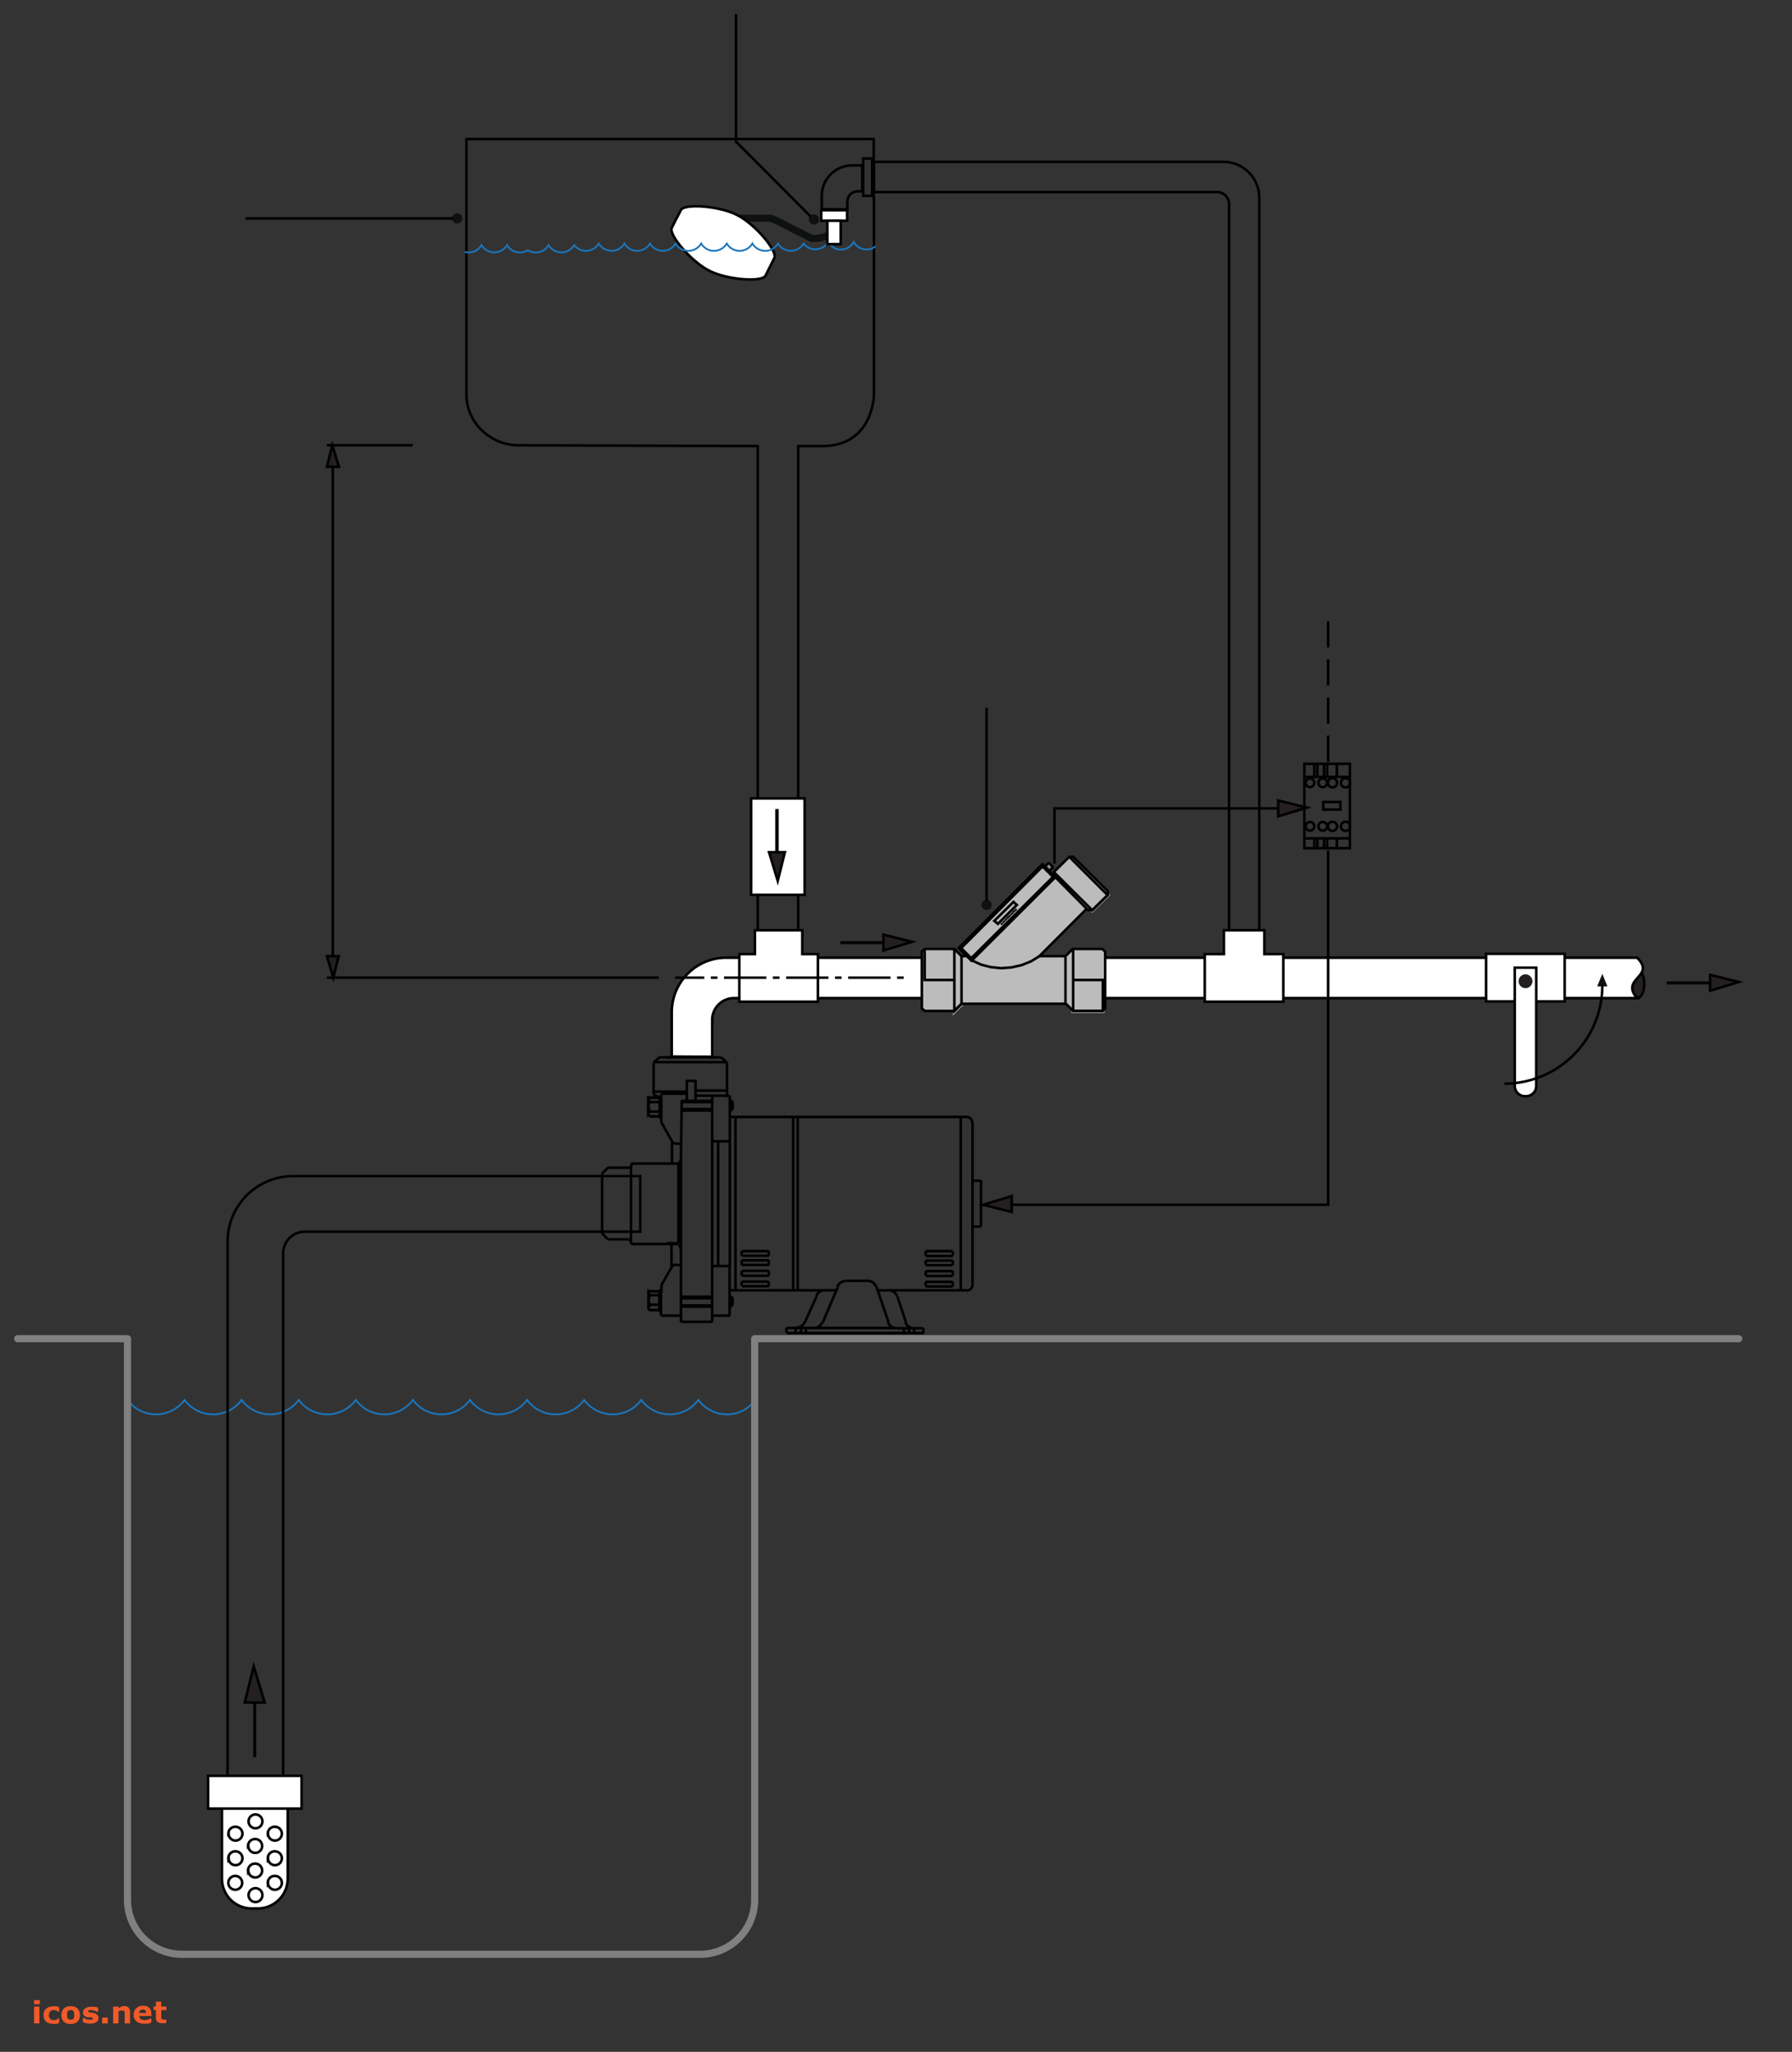 <svg xmlns="http://www.w3.org/2000/svg" viewBox="0 0 700 801.3"><rect x="0" y="0" width="700" height="801.3" fill="#333333" stroke="none"/><path d="M341.4,77.6v76.4s-.1,20.2-20.2,20.2h-9.4V373.9H296V174.2l-93.4-.3c-11,0-20.4-8.8-20.4-19.8V54.3H341.3V77.6Z" style="fill:none;stroke:#000;stroke-miterlimit:10"/><path d="M636.7,384.2c0-3.1,1.2-5.6,2.8-5.6s2.8,2.5,2.8,5.6-1.2,5.6-2.8,5.6-2.8-2.5-2.8-5.6" style="fill:#241f21"/><ellipse cx="639.5" cy="384.2" rx="2.8" ry="5.6" style="fill:none;stroke:#000;stroke-miterlimit:10"/><path d="M262.4,412.6V395.3A21.3,21.3,0,0,1,283.7,374H639.5c7.5,7.5-6.8,8,0,15.8H286.7a8.5,8.5,0,0,0-8.5,8.5v14.4Z" style="fill:#fff"/><path d="M262.4,412.6V395.3A21.3,21.3,0,0,1,283.7,374H639.5c7.5,7.5-6.8,8,0,15.8H286.7a8.5,8.5,0,0,0-8.5,8.5v14.4Z" style="fill:none;stroke:#000;stroke-miterlimit:10"/><path d="M257.7,436.2a.2.2,0,0,0,.2.2m-.2-.4v.2m0-7.5V436m0-7.3V436m.6-.8v-8m-3-11.9v11.1m26.6-13.4,2.3,2.3m-4.6-2.3h-2.2m2.1,0h-2.2m3.5,0h1m1.3,15a1.7,1.7,0,0,0,1-1.6m-1,1.6h2m0,17.7h-6.8m7.4-15.9h-.6m.6,3.3h-.6m.6.6h-.6m.6-3.3h-.6m1.1,2.7-.6.6m.6-.6v-2.7m-.6-.6.6.6m-.6,3.3v-3.8m-1.6-14.6v11.1m-17.9,3.5h12.1m0,.5H266.2m12.1,2.7H266.2m12.2.6H266.1m17-5.8H271.7m9-15H258.7M245.5,456h-8.1m8.1,0a1.2,1.2,0,0,0,1.2-1.2m0-.5v.5m-9.2,1.2-2.3,2.3m0,0v23.4m30-27.3a6.8,6.8,0,0,0,.8-1.9m-.8,1.9H246.6m-1.3,29.6h-7.9m9.1,1.2a1.2,1.2,0,0,0-1.1-1.2m17,10.8-4,7m5.5-7.8H266m0-5.9a6.8,6.8,0,0,0-.9-2.2m1.3,24.3h-.1m-2.4-16.3a1.7,1.7,0,0,0-1.5.9m-8.4,9.5h3.8m0,.4v6.5m0-6.6v6.5m.6-9.5v3.4m-.6-.8v-.2m.2-.2h.4m-.4,0a.2.2,0,0,0-.2.2m7.3-18.2H246.5m0,0V455.3m-11.4,26.3,2.3,2.3m47.7,10.5h-6.8m7.4,11.9h-.6m.6.6h-.6m.6,3.3h-.6m.6-.5h-.6m1.1-2.7-.6-.6m0,3.8.6-.6m0-2.7v2.7m-.6-3.3v3.8m4.1-9.7v1.8m0-10.1V494m0-1.8V494m0,2.3v1.9m0-9.6v1.8m0-1.8v1.8m10.6,10.1v1.8m0-10.1V494m0-1.8V494m0,2.3v1.9m0-9.6v1.8m0-1.8v1.8m0,10.1H289.8m10.6,1.8H289.8m10.6-8.3H289.8m10.6,4.2H289.8m10.6-1.9H289.8m10.6-7.7H289.8m10.6,1.8H289.8m10.6,1.8H289.8m-11.5,14.2H266.1m12.2.6H265.9m.2,3.3h12.2m0-.5H265.9m12.4.5h-8.6m17.6-6.4V436.2m-2.2,58.3V427.9m-4.6,66.6V445.6m29.3-9.5v67.7m1.8-67.7v67.7m-57.8,7.8h3.8m.6.4h-.4m-.2-.2v-.2m0,.2a.2.2,0,0,0,.2.2m53.3,6.5a3.5,3.5,0,0,0,3.2-2.2m-7.1,2.2v2m3.6-2v2m4-2v2m-1.9-2.4v2.4m-34.6-4.3H265.9m-7.7-11v8.6m-.6-2.1v-7.3m27.4,9.4V494.5m-6.8,21.7V427.9m101.6,10.6a2.3,2.3,0,0,0-2.3-2.3m-47.2,64.1a3.5,3.5,0,0,0-3.2,2.2m-5.5,1.4a3.5,3.5,0,0,0-2.7,2.2m31.5,0a3.5,3.5,0,0,0-2.7-2.2m-5.5-1.4a3.5,3.5,0,0,0-3.2-2.3m0,0h-8.6m52.8-39.2V479m0-17.9h-3.4m3.4,17.9h-3.4m-7.7,9.6H361.6m10.6,13.8H361.6m10.6-1.8H361.6m10.6-2.3H361.6m10.6-1.9H361.6m10.6-2.3H361.6m10.6-1.8H361.6m10.6-1.8H361.6m16,13.5a2.3,2.3,0,0,0,2.3-2.3m-7.7-1.1v1.8m0-10.1V494m0-1.8V494m0,2.3v1.9m0-9.6v1.8m0-1.8v1.8m-10.6,10.1v1.8m0-10.1V494m0-1.8V494m0,2.3v1.9m0-9.6v1.8m0-1.8v1.8m16.1,13.5H342.8m37.1-65.4v63.1m-4.6-65.4v67.7m-57.3,14.7a3.5,3.5,0,0,0,3.2-2.2m25.7,0a3.5,3.5,0,0,0,3.2,2.3m3.6-2.3a3.4,3.4,0,0,0,3.2,2.3m.2,0v2m-4-2v2m2-2.4v2.4m5.6-2v2m0-2H350.3m-23-16.1-5.9,13.8m25.7,0-4.7-13.8m11.5,13.8-3.4-10.2m-31.5,0-4.6,10.2m35.8,2.2H307.3m53.7,2H307.3m70.3-84.4H285.1m41.6,67.7H285.1m-15.4-91h0Zm0,0h0Zm-6.9,0h0Zm13.8,0h0ZM235.2,470h0Zm0,0h0Zm33.2-43.7H255.2m2.4,7.8h-3.8m3.8-3.7h-3.8m3.8,3.7h-3.8m3.8-3.7h-3.8m3.8,0h-3.8m3.8,3.7h-3.8m0-3.7a2.9,2.9,0,0,0,0,3.7m0-3.7a2.9,2.9,0,0,0,0,3.7m0,0a1,1,0,0,0,0,1.8m-.6-1,.6-.9-.6-1.8Zm.6-.9a1,1,0,0,0,0,1.8m-.6-1,.6-.9-.6-1.8Zm.6-.9a1,1,0,0,0,0,1.8m-.6-1,.6-.9-.6-1.8Zm0-5.4v2.7l.6-1.8Zm0,0v2.7l.6-1.8Zm0,0v2.7l.6-1.8Zm.6-1a1,1,0,0,0-.5,1.2,1,1,0,0,0,.5.6m0-1.8a1,1,0,0,0-.5,1.2,1,1,0,0,0,.5.6m0-1.8a1,1,0,0,0-.5,1.2,1,1,0,0,0,.5.6m17.9-8.4v7.7m-3.4-7.7v7.7m15.8-3.5H271.7m12.4-11.1H255.2m9.8,70.7h-4.5m1.8,9v-9m-4.6,20.3h-3.8m3.8,3.7h-3.8m0-5.5a1,1,0,0,0-.5,1.3,1,1,0,0,0,.5.5m-.6-.9.6.9-.6,1.8Zm0,5.4V508l.6,1.8Zm.6-4.5a2.9,2.9,0,0,0,0,3.7m11.1-24V454.3m-2.5-8.7v8.7m3.8-24.5-.3,22.6m0,61.4h-7.7m26.9,0h-6.8m-24.5-3.9a1,1,0,0,0,0,1.8m12.1,4.5V451.4" style="fill:none;stroke:#000;stroke-miterlimit:10"/><line x1="258.3" y1="438.2" x2="258.3" y2="435.1" style="fill:none;stroke:#000;stroke-miterlimit:10"/><line x1="257.7" y1="436" x2="257.7" y2="436.2" style="fill:none;stroke:#000;stroke-miterlimit:10"/><path d="M257.7,436.2a.2.2,0,0,0,.2.2" style="fill:none;stroke:#000;stroke-miterlimit:10"/><line x1="257.9" y1="436.4" x2="258.3" y2="436.4" style="fill:none;stroke:#000;stroke-miterlimit:10"/><path d="M255.2,426.3a1.7,1.7,0,0,0,1,1.6" style="fill:none;stroke:#000;stroke-miterlimit:10"/><line x1="257.7" y1="428.6" x2="257.7" y2="428.6" style="fill:none;stroke:#000;stroke-miterlimit:10"/><line x1="256.2" y1="427.9" x2="258.3" y2="428.8" style="fill:none;stroke:#000;stroke-miterlimit:10"/><line x1="253.9" y1="436" x2="257.7" y2="436" style="fill:none;stroke:#000;stroke-miterlimit:10"/><line x1="253.9" y1="428.6" x2="257.7" y2="428.6" style="fill:none;stroke:#000;stroke-miterlimit:10"/><line x1="253.9" y1="436" x2="257.7" y2="436" style="fill:none;stroke:#000;stroke-miterlimit:10"/><line x1="253.9" y1="428.6" x2="257.7" y2="428.6" style="fill:none;stroke:#000;stroke-miterlimit:10"/><line x1="253.9" y1="436" x2="257.7" y2="436" style="fill:none;stroke:#000;stroke-miterlimit:10"/><line x1="253.9" y1="428.6" x2="257.7" y2="428.6" style="fill:none;stroke:#000;stroke-miterlimit:10"/><path d="M262.5,445.7a1.7,1.7,0,0,0,1.5.9" style="fill:none;stroke:#000;stroke-miterlimit:10"/><line x1="264" y1="446.6" x2="266" y2="446.6" style="fill:none;stroke:#000;stroke-miterlimit:10"/><line x1="262.5" y1="445.7" x2="258.3" y2="438.2" style="fill:none;stroke:#000;stroke-miterlimit:10"/><line x1="258.3" y1="427.1" x2="268.3" y2="427.1" style="fill:none;stroke:#000;stroke-miterlimit:10"/><line x1="257.5" y1="412.9" x2="255.2" y2="415.2" style="fill:none;stroke:#000;stroke-miterlimit:10"/><line x1="257.5" y1="412.9" x2="258.7" y2="412.9" style="fill:none;stroke:#000;stroke-miterlimit:10"/><line x1="271.7" y1="422.1" x2="268.3" y2="422.1" style="fill:none;stroke:#000;stroke-miterlimit:10"/><line x1="262.2" y1="412.9" x2="260.1" y2="412.9" style="fill:none;stroke:#000;stroke-miterlimit:10"/><line x1="262.1" y1="412.9" x2="259.9" y2="412.9" style="fill:none;stroke:#000;stroke-miterlimit:10"/><path d="M49.8,546.7a13.8,13.8,0,0,0,19.8,2.6,14.4,14.4,0,0,0,2.5-2.6,13.8,13.8,0,0,0,19.8,2.6,14.3,14.3,0,0,0,2.5-2.6,13.8,13.8,0,0,0,19.8,2.6,14.4,14.4,0,0,0,2.5-2.6,13.8,13.8,0,0,0,19.8,2.6,14.3,14.3,0,0,0,2.5-2.6,13.8,13.8,0,0,0,19.8,2.6,14.4,14.4,0,0,0,2.5-2.6,13.8,13.8,0,0,0,19.8,2.6,14.3,14.3,0,0,0,2.5-2.6,13.8,13.8,0,0,0,19.8,2.6,14.3,14.3,0,0,0,2.5-2.6,13.8,13.8,0,0,0,19.8,2.6,14.3,14.3,0,0,0,2.5-2.6,13.8,13.8,0,0,0,19.8,2.6,14.4,14.4,0,0,0,2.5-2.6,13.8,13.8,0,0,0,19.8,2.6,14.4,14.4,0,0,0,2.5-2.6,13.8,13.8,0,0,0,19.8,2.6,14.2,14.2,0,0,0,2.5-2.6" style="fill:none;stroke:#1b75bb;stroke-miterlimit:10;stroke-width:0.698px"/><path d="M679.2,522.8H294.8V741.9a21.3,21.3,0,0,1-21.3,21.3H71.1a21.3,21.3,0,0,1-21.3-21.3V522.8H6.9" style="fill:none;stroke:gray;stroke-linecap:round;stroke-linejoin:round;stroke-width:2.79px"/><path d="M250.1,481h-131a8.5,8.5,0,0,0-8.5,8.5V705.7c-7.7-7.4-13.4,7.8-21.7,0V484.9a25.6,25.6,0,0,1,25.6-25.6H250.1Z" style="fill:none;stroke:#000;stroke-miterlimit:10"/><path d="M360.1,394.4v0Zm48.1-55.9,1.1-1.1.3-.2.4.2.9,1,.2.3-.2.3-1.1,1.1,1.1,1.1v-.7h.7l.5-.5,5.5-5.4.5-.5.5.5h.5L432.7,348v.6l1,1-7,6.9-1-1h-.5l-.8-.8.2.3-.2,1v-.7l-18.2,18.2h10.2l2.1-2.1v-.7h13v.6l.4.4v22.2l-.4.4v1.3h-13v-1.4l-2.1-2.1h-40v.3l-4.2,4.2v-1.7H360.5v-.6l-.4-.4V371.6l.4-.4v-.6h13v.7l2.1,2.1h2.2l-3.3-3.3,32.7-32.7Zm16.2,16.2-6.5-6.6Z" style="fill:#bcbcbc"/><path d="M375.7,370.5l3.4,3.4.3.2.3-.2L411,342.8l.2-.4-.2-.3-3.4-3.4-.3-.2-.4.2-31.1,31.2-.2.3Zm42-35.9,15,15-6,5.9-15-14.9M397,355.6l-.5-.5m-.3,1.2-.5-.5m-.2,1.3-.5-.5m-.3,1.3-.5-.5m-.2,1.2-.6-.5m-.2,1.3-.5-.5m-.3,1.3-.5-.5m-.3,1.3-.5-.5m4.8-8.3-7.5,7.4,1.4,1.2,7.4-7.4Zm15.7-11.5V342m4.6,49.9V373.4m-56.3,21.7h.1m64.2-39.9h.1m.2-.3-18.5,18.5h10.2l2.8-2.8h11.6l1.1,1v22.2l-1.1,1H419.2l-2.8-2.8H375.6l-2.8,2.8H361.2l-1.1-1V371.6l1.1-1h11.6l2.8,2.8h2.2l1.8,1.7,32.7-32.6Zm-12.4-12.5-4.9-4.9-32.7,32.7,4.9,4.9Zm13,13.1L411.7,342v-1.5l6-5.9h1.5L432.7,348v1.5l-6,5.9h-1.4Z" style="fill:none;stroke:#000;stroke-miterlimit:10"/><polygon points="408.2 338.4 409.3 337.3 409.6 337.1 410.1 337.3 411 338.3 411.2 338.7 411 339 409.9 340.1 408.2 338.4" style="fill:#908e8e"/><polygon points="408.2 338.4 409.3 337.3 409.6 337.1 410.1 337.3 411 338.3 411.2 338.7 411 339 409.9 340.1 408.2 338.4" style="fill:none;stroke:#000;stroke-miterlimit:10"/><path d="M379.5,375l3.7,1.7,3.9,1,4,.4,4-.3,4-.9,3.7-1.5,3.4-2.1M379.5,375l29.7-29.7,2.9-2.9m-36.5,31V392l-2.8,2.8V370.6m-11.6,0v12.1h11.6m46.4,0h11.6v12.1H419.2V370.6" style="fill:none;stroke:#000;stroke-miterlimit:10"/><polygon points="288.8 372.6 294.9 372.6 294.9 363.3 313.4 363.3 313.4 372.6 319.5 372.6 319.5 391.2 313.4 391.2 294.9 391.2 288.8 391.2 288.8 372.6" style="fill:#fff"/><polygon points="288.8 372.6 294.9 372.6 294.9 363.3 313.4 363.3 313.4 372.6 319.5 372.6 319.5 391.2 313.4 391.2 294.9 391.2 288.8 391.2 288.8 372.6" style="fill:none;stroke:#000;stroke-miterlimit:10"/><path d="M161.2,173.9H127.7M257.3,381.8H127.7" style="fill:none;stroke:#000;stroke-miterlimit:10"/><polygon points="103.4 664.9 100.2 664.9 100.2 686.2 98.8 686.2 98.8 664.9 95.6 664.9 99.2 650.7 103.4 664.9" style="fill:#241f21"/><path d="M103.4,664.9H95.6l3.5-14.2Zm-3.9,0v21.3" style="fill:none;stroke:#000;stroke-miterlimit:10"/><polygon points="668 386.9 668 384.6 651.1 384.6 651.1 383.2 668 383.2 668 380.8 679.2 383.6 668 386.9" style="fill:#241f21"/><path d="M668,386.9v-6.2l11.2,2.8Zm0-3.1H651.1" style="fill:none;stroke:#000;stroke-miterlimit:10"/><line x1="353" y1="381.8" x2="263.7" y2="381.8" style="fill:none;stroke:#000;stroke-miterlimit:10;stroke-dashoffset:19.101px;stroke-dasharray:16.526,2.575,2.575,2.575"/><path d="M341.4,63.2H477.9a14,14,0,0,1,14,14V368.7c-4.5,4.3-7.6-4.1-11.8,0V79.7a4.7,4.7,0,0,0-4.7-4.7h-134Z" style="fill:none;stroke:#000;stroke-miterlimit:10"/><polygon points="470.6 372.6 478.1 372.6 478.1 363.3 493.9 363.3 493.9 372.6 501.3 372.6 501.3 391.2 495.3 391.2 476.7 391.2 470.6 391.2 470.6 372.6" style="fill:#fff"/><polygon points="470.6 372.6 478.1 372.6 478.1 363.3 493.9 363.3 493.9 372.6 501.3 372.6 501.3 391.2 495.3 391.2 476.7 391.2 470.6 391.2 470.6 372.6" style="fill:none;stroke:#000;stroke-miterlimit:10"/><path d="M337.2,61.9h3.5V76.5h-3.5ZM321,81.7V76.5a11.9,11.9,0,0,1,11.9-11.9h3.9V74.7H335a4,4,0,0,0-4,4v3.1Z" style="fill:none;stroke:#000;stroke-miterlimit:10"/><rect x="320.8" y="82.1" width="10.1" height="4.12" style="fill:#fff"/><rect x="320.8" y="82.1" width="10.1" height="4.12" style="fill:none;stroke:#000;stroke-miterlimit:10"/><path d="M286.1,85.2h14.4s.8-.1,3.5,1.3l13,6.6a12.7,12.7,0,0,0,7.7-1.9" style="fill:none;stroke:#0f1111;stroke-miterlimit:10;stroke-width:2.79px"/><path d="M266,82c1.3-2.5,14.8-1.7,22,2s15.8,14.1,14.5,16.7l-1.4,2.8-2.1,4.2c-1.3,2.5-14.8,1.7-22-2S261.1,91.6,262.4,89l1.4-2.8Z" style="fill:#fff"/><path d="M266,82c1.3-2.5,14.8-1.7,22,2s15.8,14.1,14.5,16.7l-1.4,2.8-2.1,4.2c-1.3,2.5-14.8,1.7-22-2S261.1,91.6,262.4,89l1.4-2.8Z" style="fill:none;stroke:#000;stroke-miterlimit:10"/><path d="M181.5,98.4l1.6.2a5.8,5.8,0,0,0,5-2.9,5.8,5.8,0,0,0,10,0,5.7,5.7,0,0,0,5,2.9,5.4,5.4,0,0,0,3.1-.9,5.7,5.7,0,0,0,3.1.9,5.8,5.8,0,0,0,5-2.9,5.8,5.8,0,0,0,10,0,5.8,5.8,0,0,0,9.6-.6,5.8,5.8,0,0,0,10,0,5.8,5.8,0,0,0,10,0,5.8,5.8,0,0,0,10,0,5.8,5.8,0,0,0,10,0,5.8,5.8,0,0,0,10,0,5.8,5.8,0,0,0,10,0,5.8,5.8,0,0,0,10,0,5.8,5.8,0,0,0,10,0,5.8,5.8,0,0,0,9.6-.6,5.7,5.7,0,0,0,10,0,5.7,5.7,0,0,0,8.5,1.7" style="fill:none;stroke:#1b75bb;stroke-miterlimit:10;stroke-width:0.698px"/><rect x="323.2" y="86.2" width="5.2" height="9.14" style="fill:#fff"/><rect x="323.2" y="86.2" width="5.2" height="9.14" style="fill:none;stroke:#000;stroke-miterlimit:10"/><rect x="293.4" y="311.8" width="20.9" height="37.67" style="fill:#fff"/><rect x="293.4" y="311.8" width="20.9" height="37.67" style="fill:none;stroke:#000;stroke-miterlimit:10"/><polygon points="300.4 332.8 302.8 332.8 302.8 316 304.2 316 304.2 332.8 306.6 332.8 303.8 344 300.4 332.8" style="fill:#241f21"/><path d="M300.4,332.8h6.2L303.8,344Zm3.1,0V316" style="fill:none;stroke:#000;stroke-miterlimit:10"/><polygon points="345.1 371.2 345.1 368.9 328.3 368.9 328.3 367.5 345.1 367.5 345.1 365.1 356.3 367.9 345.1 371.2" style="fill:#241f21"/><path d="M345.1,371.2v-6.2l11.2,2.8Zm0-3.1H328.3" style="fill:none;stroke:#000;stroke-miterlimit:10"/><path d="M316.5,84.3a2,2,0,1,1,0,2.8,2,2,0,0,1,0-2.8" style="fill:#0f1111"/><polyline points="316.7 84.6 287.5 55.3 287.5 5.5" style="fill:none;stroke:#000;stroke-miterlimit:10"/><path d="M176.6,85.3a2,2,0,1,1,2,2,2,2,0,0,1-2-2" style="fill:#0f1111"/><line x1="95.9" y1="85.3" x2="176.9" y2="85.3" style="fill:none;stroke:#000;stroke-miterlimit:10"/><rect x="580.5" y="372.5" width="30.7" height="18.57" style="fill:#fff"/><rect x="580.5" y="372.5" width="30.7" height="18.57" style="fill:none;stroke:#000;stroke-miterlimit:10"/><path d="M600.1,377.9v46.2a4,4,0,0,1-4,4h-.4a4,4,0,0,1-4-4V377.9Z" style="fill:#fff"/><path d="M600.1,377.9v46.2a4,4,0,0,1-4,4h-.4a4,4,0,0,1-4-4V377.9Z" style="fill:none;stroke:#000;stroke-miterlimit:10"/><path d="M593.2,383.2a2.7,2.7,0,1,1,2.7,2.7,2.7,2.7,0,0,1-2.7-2.7" style="fill:#241f21"/><polygon points="625.9 385.2 623.9 385.2 625.9 380.3 627.9 385.2 625.9 385.2" style="fill:#0f1111"/><path d="M625.9,384.9a38.3,38.3,0,0,1-38.3,38.3" style="fill:none;stroke:#000;stroke-miterlimit:10"/><path d="M81.3,693.5h36.5v12.8h-5.5v27.4a11.7,11.7,0,0,1-11.7,11.6H98.3a11.6,11.6,0,0,1-11.6-11.6V706.3H81.3Z" style="fill:#fff"/><path d="M81.3,706.3h36.5V693.5H81.3Zm31.1,0v27.4a11.7,11.7,0,0,1-11.7,11.6H98.3a11.6,11.6,0,0,1-11.6-11.6V706.3Zm-15.3,5a2.7,2.7,0,1,0,2.6-2.7A2.7,2.7,0,0,0,97.1,711.4Zm7.6,4.8a2.7,2.7,0,1,0,2.7-2.7A2.7,2.7,0,0,0,104.6,716.2Zm-15.4,0a2.7,2.7,0,1,0,2.7-2.7A2.7,2.7,0,0,0,89.2,716.2Zm7.7,4.8a2.7,2.7,0,1,0,2.7-2.7A2.7,2.7,0,0,0,96.9,721Zm7.7,4.8a2.7,2.7,0,1,0,2.7-2.7A2.7,2.7,0,0,0,104.6,725.9Zm-15.4,0a2.7,2.7,0,1,0,2.7-2.7A2.7,2.7,0,0,0,89.2,725.9Zm7.7,4.8a2.7,2.7,0,1,0,2.7-2.7A2.7,2.7,0,0,0,96.9,730.7Zm7.7,4.8a2.7,2.7,0,1,0,2.7-2.7A2.7,2.7,0,0,0,104.6,735.5Zm-7.6,4.8a2.7,2.7,0,1,0,2.6-2.7A2.7,2.7,0,0,0,97.1,740.3Zm-7.9-4.8a2.7,2.7,0,1,0,2.7-2.7A2.7,2.7,0,0,0,89.2,735.5Z" style="fill:none;stroke:#000;stroke-miterlimit:10"/><path d="M385.4,351.4a2,2,0,1,1-2,2,2,2,0,0,1,2-2" style="fill:#0f1111"/><path d="M130,374.4V180.6m255.4,95.8v75.3" style="fill:none;stroke:#000;stroke-miterlimit:10"/><polygon points="127.7 373.4 132.3 373.4 130.2 381.8 127.7 373.4" style="fill:#241f21"/><polygon points="127.7 373.4 132.3 373.4 130.2 381.8 127.7 373.4" style="fill:none;stroke:#000;stroke-miterlimit:10"/><polygon points="132.4 182.3 127.7 182.3 129.8 173.9 132.4 182.3" style="fill:#241f21"/><polygon points="132.4 182.3 127.7 182.3 129.8 173.9 132.4 182.3" style="fill:none;stroke:#000;stroke-miterlimit:10"/><polyline points="518.8 332.1 518.8 470.5 392.3 470.5" style="fill:none;stroke:#000;stroke-miterlimit:10"/><line x1="518.8" y1="297.5" x2="518.8" y2="242.6" style="fill:none;stroke:#000;stroke-miterlimit:10;stroke-dasharray:10.234,4.654"/><polyline points="500.7 315.7 411.9 315.7 411.9 337.3" style="fill:none;stroke:#000;stroke-miterlimit:10"/><rect x="516.9" y="313.2" width="6.7" height="2.95" style="fill:none;stroke:#000;stroke-miterlimit:10"/><rect x="509.5" y="298.3" width="17.8" height="32.94" style="fill:none;stroke:#000;stroke-miterlimit:10"/><line x1="522.2" y1="298.3" x2="522.2" y2="303.4" style="fill:none;stroke:#000;stroke-miterlimit:10"/><line x1="522.2" y1="298.3" x2="522.2" y2="303.4" style="fill:none;stroke:#000;stroke-miterlimit:10"/><line x1="518.4" y1="298.3" x2="518.4" y2="303.4" style="fill:none;stroke:#000;stroke-miterlimit:10"/><line x1="517.2" y1="298.3" x2="517.2" y2="303.4" style="fill:none;stroke:#000;stroke-miterlimit:10"/><line x1="514.6" y1="298.3" x2="514.6" y2="303.4" style="fill:none;stroke:#000;stroke-miterlimit:10"/><line x1="513.4" y1="298.3" x2="513.4" y2="303.4" style="fill:none;stroke:#000;stroke-miterlimit:10"/><circle cx="525.6" cy="322.7" r="1.8" style="fill:none;stroke:#000;stroke-miterlimit:10"/><circle cx="520.5" cy="322.7" r="1.8" style="fill:none;stroke:#000;stroke-miterlimit:10"/><circle cx="516.7" cy="322.7" r="1.7" style="fill:none;stroke:#000;stroke-miterlimit:10"/><circle cx="525.6" cy="305.7" r="1.8" style="fill:none;stroke:#000;stroke-miterlimit:10"/><circle cx="520.5" cy="305.7" r="1.8" style="fill:none;stroke:#000;stroke-miterlimit:10"/><circle cx="516.7" cy="305.7" r="1.7" style="fill:none;stroke:#000;stroke-miterlimit:10"/><circle cx="511.7" cy="322.7" r="1.7" style="fill:none;stroke:#000;stroke-miterlimit:10"/><circle cx="511.7" cy="305.7" r="1.7" style="fill:none;stroke:#000;stroke-miterlimit:10"/><line x1="509.6" y1="303.4" x2="527.2" y2="303.4" style="fill:none;stroke:#000;stroke-miterlimit:10"/><line x1="513.4" y1="327.4" x2="513.4" y2="331.2" style="fill:none;stroke:#000;stroke-miterlimit:10"/><line x1="514.6" y1="327.4" x2="514.6" y2="331.2" style="fill:none;stroke:#000;stroke-miterlimit:10"/><line x1="522.2" y1="327.4" x2="522.2" y2="331.2" style="fill:none;stroke:#000;stroke-miterlimit:10"/><line x1="522.2" y1="327.4" x2="522.2" y2="331.2" style="fill:none;stroke:#000;stroke-miterlimit:10"/><line x1="518.4" y1="327.4" x2="518.4" y2="331.2" style="fill:none;stroke:#000;stroke-miterlimit:10"/><line x1="517.2" y1="327.4" x2="517.2" y2="331.2" style="fill:none;stroke:#000;stroke-miterlimit:10"/><line x1="527.4" y1="327.4" x2="509.6" y2="327.4" style="fill:none;stroke:#000;stroke-miterlimit:10"/><polygon points="499.3 318.8 499.3 312.6 510.5 315.4 499.3 318.8" style="fill:#241f21"/><polygon points="499.3 318.8 499.3 312.6 510.5 315.4 499.3 318.8" style="fill:none;stroke:#000;stroke-miterlimit:10"/><polygon points="395.2 467.1 395.2 473.3 384 470.5 395.2 467.1" style="fill:#241f21"/><polygon points="395.2 467.1 395.2 473.3 384 470.5 395.2 467.1" style="fill:none;stroke:#000;stroke-miterlimit:10"/><path d="M15.5,782.7H13.3v-1.6h2.2Zm-.1,7.5H13.3v-6.6h2.1Z" style="fill:#f15a29"/><path d="M20.9,790.4l-1.6-.2a3.5,3.5,0,0,1-1.2-.6,2.9,2.9,0,0,1-.8-1.1,4.2,4.2,0,0,1,0-3.1,3,3,0,0,1,.9-1.1,3.5,3.5,0,0,1,1.2-.6l1.4-.2H22l1.1.4v1.8h-.3l-.3-.2-.4-.3-.5-.2h-.7a1.6,1.6,0,0,0-1.3.5,2.2,2.2,0,0,0-.5,1.5,2,2,0,0,0,.5,1.4,1.7,1.7,0,0,0,1.3.5h.7l.5-.2.4-.2.3-.3h.3v1.8l-1,.4Z" style="fill:#f15a29"/><path d="M31.2,786.9a3.4,3.4,0,0,1-.9,2.6,3.6,3.6,0,0,1-2.7.9,3.6,3.6,0,0,1-2.7-.9,3.9,3.9,0,0,1,0-5.1,3.6,3.6,0,0,1,2.7-.9,3.6,3.6,0,0,1,2.7.9A3.5,3.5,0,0,1,31.2,786.9Zm-2.6,1.6a1.7,1.7,0,0,0,.3-.6,3.7,3.7,0,0,0,.1-1,3.8,3.8,0,0,0-.1-1,1.7,1.7,0,0,0-.3-.6l-.5-.3H27.1l-.5.3a1.7,1.7,0,0,0-.3.6,3.7,3.7,0,0,0-.1,1,3.9,3.9,0,0,0,.1.9,1.6,1.6,0,0,0,.3.6l.4.3h1.1Z" style="fill:#f15a29"/><path d="M38.5,788.1a1.9,1.9,0,0,1-.9,1.6,4.4,4.4,0,0,1-2.5.6l-1.6-.2-1.1-.4v-1.7h.2l.4.2.6.3.7.2H36a.4.4,0,0,0,.3-.4.4.4,0,0,0-.2-.3l-.7-.2H34.1a2.6,2.6,0,0,1-1.3-.7,1.8,1.8,0,0,1-.4-1.2,1.9,1.9,0,0,1,.9-1.6,4.2,4.2,0,0,1,2.5-.6h1.4l1.1.3v1.7H38l-1.1-.5-1.2-.2h-.9q-.3.1-.3.4a.4.4,0,0,0,.2.4l.7.2h.7l.7.2a2.3,2.3,0,0,1,1.2.7A1.7,1.7,0,0,1,38.5,788.1Z" style="fill:#f15a29"/><path d="M42.1,790.2H39.9v-2.3h2.2Z" style="fill:#f15a29"/><path d="M50.8,790.2H48.7v-3.3a7.7,7.7,0,0,0,0-.8,1.7,1.7,0,0,0-.1-.6l-.3-.3H46.9l-.6.3v4.7H44.2v-6.6h2.1v.7l1.1-.7,1.1-.2a2.2,2.2,0,0,1,1.7.6,2.6,2.6,0,0,1,.6,1.9Z" style="fill:#f15a29"/><path d="M59.2,787.3H54.4a1.5,1.5,0,0,0,.6,1.2,2.6,2.6,0,0,0,1.6.4l1.3-.2,1-.5h.2v1.7l-1.3.4H56.3a4.6,4.6,0,0,1-3-.9,3.1,3.1,0,0,1-1.1-2.5,3.4,3.4,0,0,1,1-2.6,3.8,3.8,0,0,1,2.7-1,3.3,3.3,0,0,1,2.4.8,3.2,3.2,0,0,1,.8,2.3Zm-2.1-1.2a1.5,1.5,0,0,0-.3-1,1.3,1.3,0,0,0-1-.3,1.5,1.5,0,0,0-1,.3,1.3,1.3,0,0,0-.4,1Z" style="fill:#f15a29"/><path d="M64.9,790.1H63.3a2.8,2.8,0,0,1-1.8-.5,2.1,2.1,0,0,1-.6-1.7V785H60v-1.4h.9v-1.9h2.1v1.9h2V785h-2v2.3q0,.3,0,.6a1.2,1.2,0,0,0,.1.5l.3.3h1.6Z" style="fill:#f15a29"/></svg>